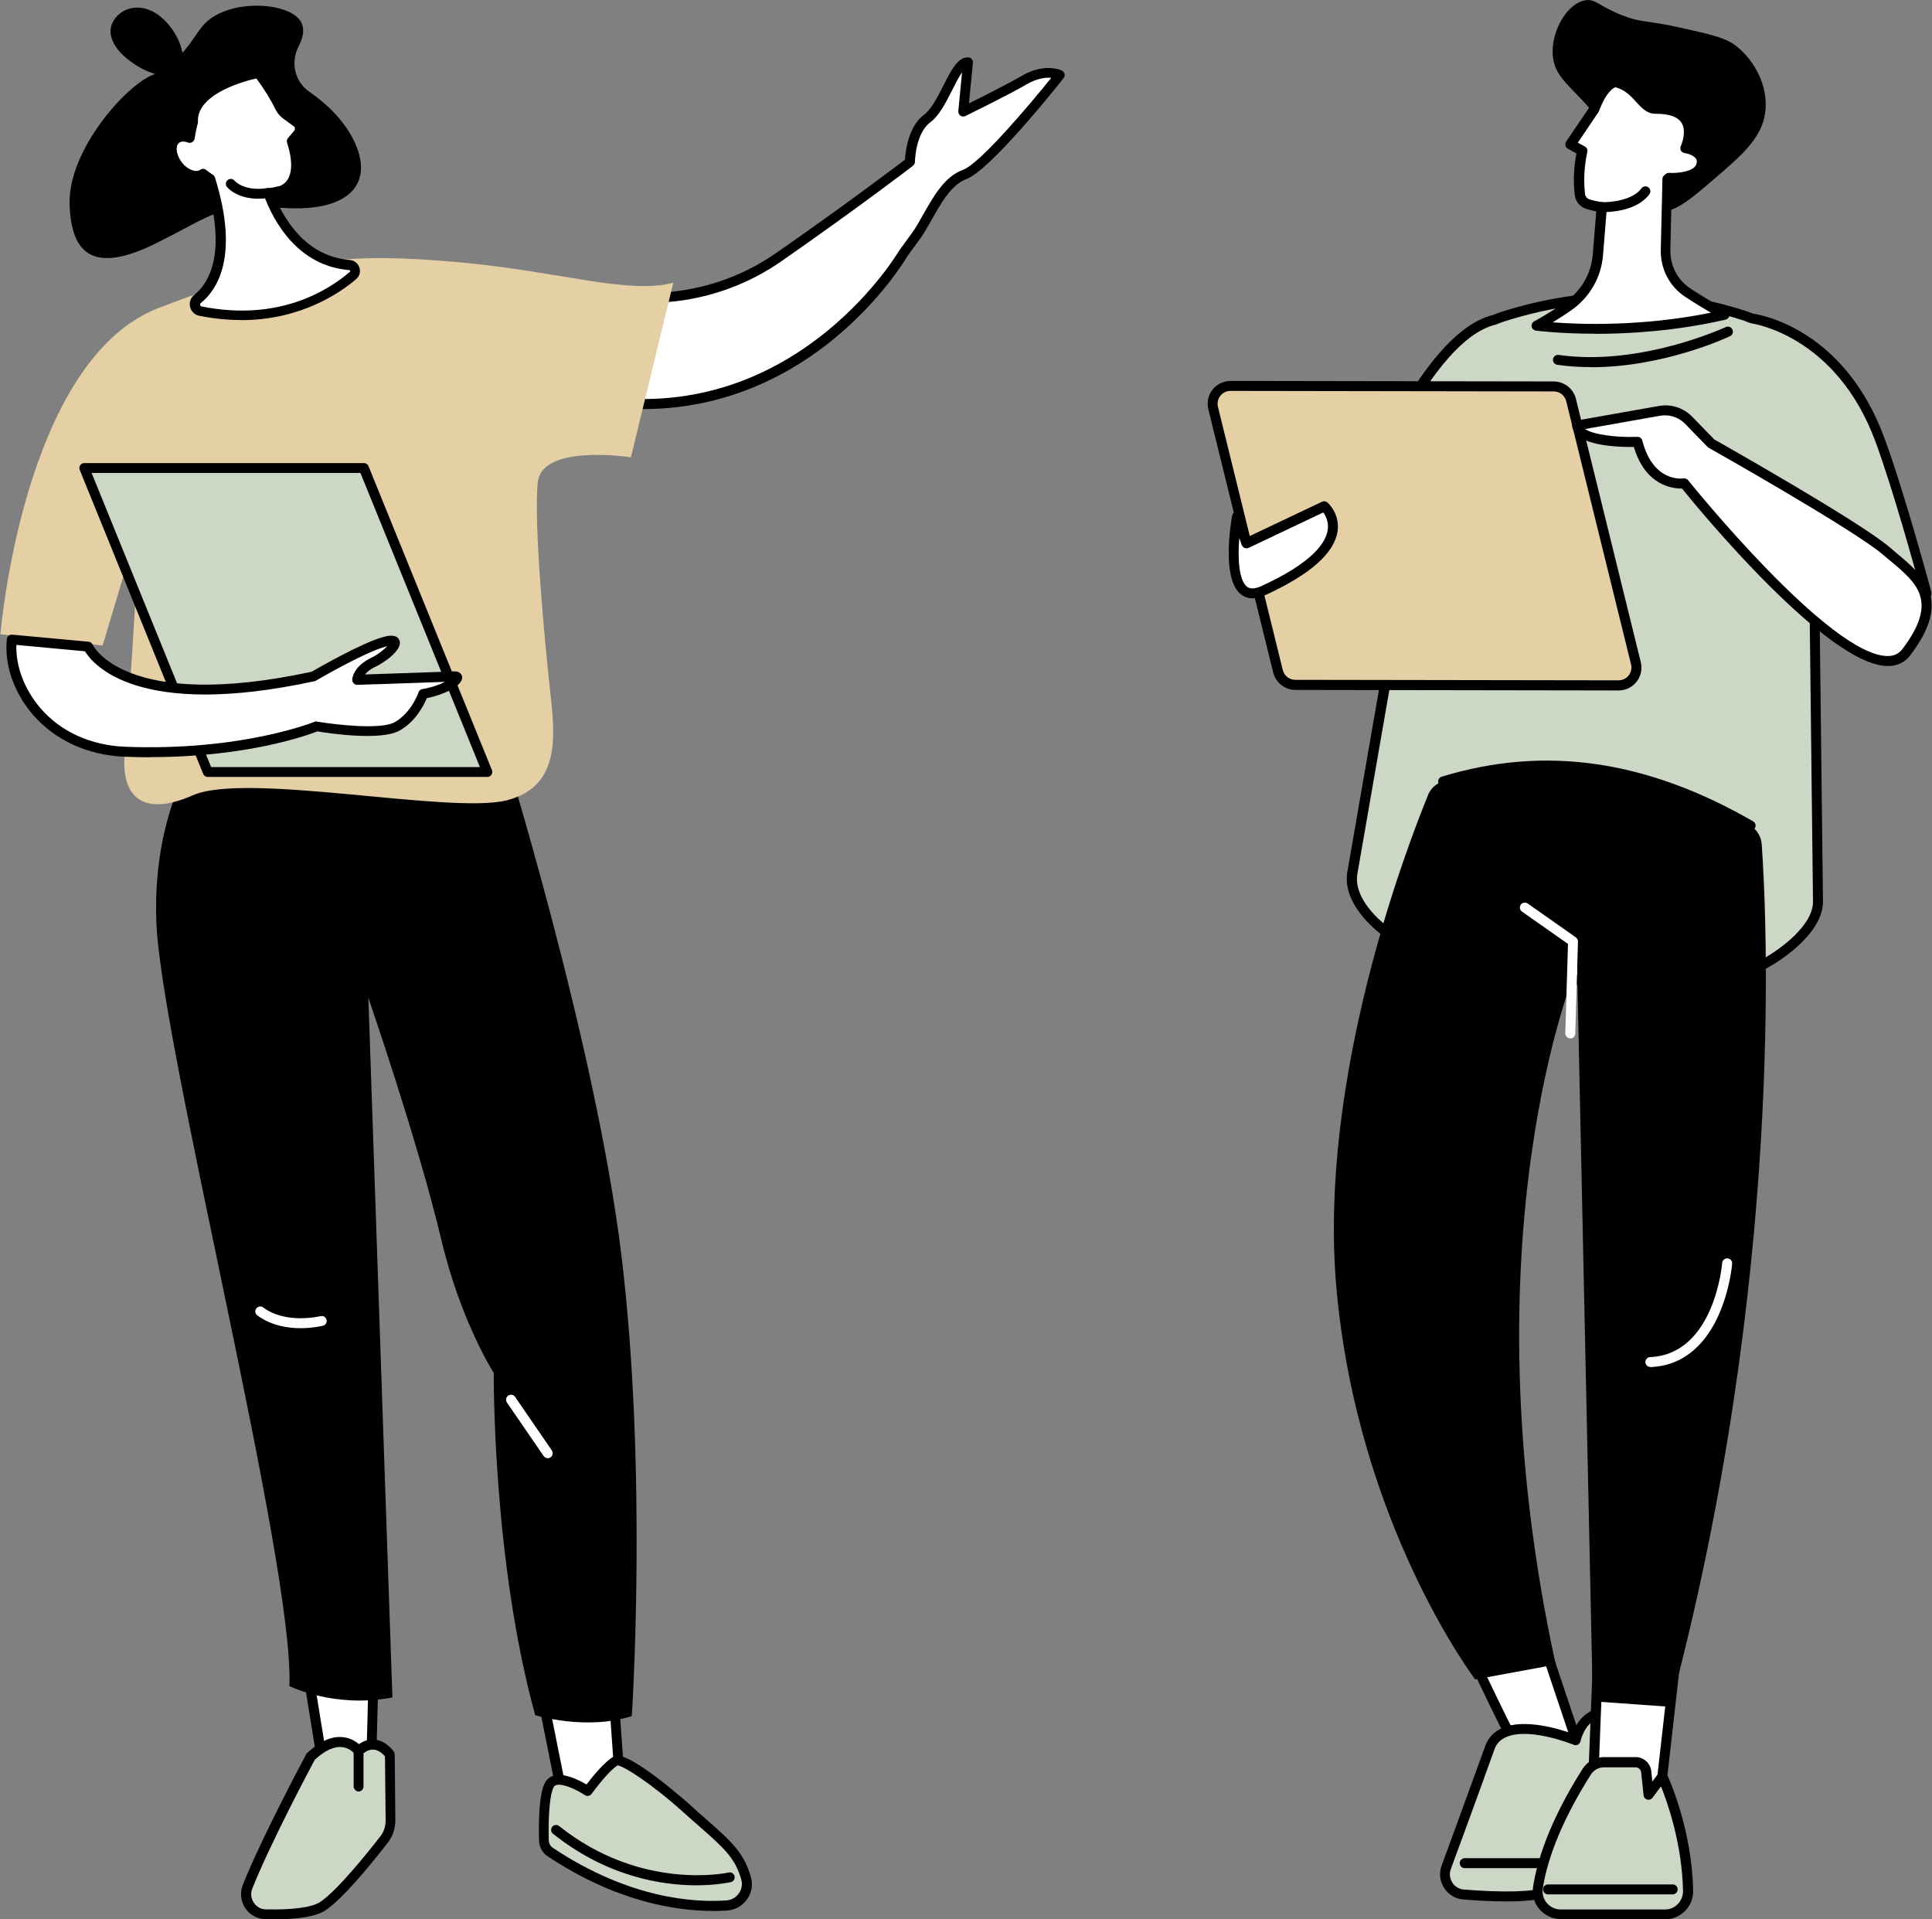 <?xml version="1.0" encoding="UTF-8"?>
<svg id="Layer_1" data-name="Layer 1" xmlns="http://www.w3.org/2000/svg" viewBox="0 0 151 150">
  <rect x="0" y="0" width="151" height="150" fill="#808080" stroke="none"/>
  <defs>
    <style>
      .cls-1 {
        fill: #cdd7c5;
      }

      .cls-2 {
        fill: #fff;
      }

      .cls-3 {
        fill: #e5cfa5;
      }
    </style>
  </defs>
  <g>
    <g>
      <g>
        <polygon class="cls-2" points="29.21 130.59 28.96 140 25.64 140.36 23.99 130.24 29.21 130.59"/>
        <path d="M25.63,140.74s.03,0,.04,0l3.32-.36c.19-.02.34-.18.35-.37l.25-9.4c0-.21-.15-.38-.36-.4l-5.22-.36c-.12,0-.23.04-.31.13-.08.09-.11.21-.1.32l1.64,10.12c.03.19.19.32.38.32ZM28.58,139.65l-2.62.28-1.51-9.27,4.36.3-.23,8.69Z"/>
      </g>
      <g>
        <polygon class="cls-2" points="48.05 133.68 48.58 141.17 44.19 141.53 42.63 133.68 48.05 133.68"/>
        <path d="M44.19,141.92s.02,0,.03,0l4.39-.36c.21-.02.37-.2.35-.41l-.53-7.49c-.01-.2-.18-.36-.39-.36h-5.43c-.12,0-.23.05-.3.14-.07.09-.1.21-.08.32l1.57,7.85c.04.18.2.31.38.31ZM48.17,140.82l-3.66.3-1.41-7.05h4.59l.48,6.75Z"/>
      </g>
      <g>
        <path class="cls-1" d="M43.02,144.75c-.3-.2-.49-.54-.5-.91-.03-1.1-.03-3.44.41-4.32.59-1.17,3.01.46,3.01.46,0,0,1.42-1.97,2.25-2.38.43-.21,2.95,1.46,5.49,3.75,2.78,2.5,4.04,3.3,4.64,5.46.28,1.01-.46,2.03-1.51,2.11-2.56.18-7.71-.12-13.79-4.17Z"/>
        <path d="M55.69,149.35c.43,0,.81-.02,1.15-.04.62-.04,1.19-.37,1.55-.88.36-.5.47-1.13.3-1.72-.54-1.93-1.54-2.81-3.55-4.58-.37-.32-.77-.67-1.2-1.07-.05-.04-4.84-4.34-5.92-3.81-.72.36-1.73,1.62-2.18,2.21-.56-.33-1.72-.92-2.53-.7-.33.09-.58.29-.73.59-.45.89-.49,2.94-.45,4.5.01.49.26.95.67,1.22,5.37,3.57,10.05,4.27,12.88,4.27ZM48.32,137.98c.45.07,2.51,1.33,5.1,3.66.44.4.84.75,1.21,1.07,1.95,1.71,2.84,2.5,3.31,4.2.1.36.03.75-.19,1.06-.23.32-.58.53-.98.55-2.49.18-7.56-.12-13.55-4.1-.2-.13-.32-.35-.33-.6-.05-2.03.09-3.57.37-4.13.05-.1.12-.16.23-.19.54-.14,1.65.41,2.22.79.17.12.41.07.53-.1.37-.51,1.44-1.89,2.06-2.24Z"/>
      </g>
      <path d="M54.42,147.34c1.58,0,2.59-.23,2.7-.25.21-.05.34-.26.29-.46-.05-.21-.26-.34-.46-.29-.07.02-6.82,1.5-13.25-3.63-.17-.13-.41-.11-.54.06-.13.17-.11.41.06.54,4.24,3.38,8.54,4.03,11.21,4.03Z"/>
      <g>
        <path class="cls-1" d="M30.52,142.28l-.05-5.15s-1.03-1.56-2.45-.29c0,0-1.31-1.83-3.74.45,0,0-3.42,6.37-4.93,10.16-.4,1.01.32,2.13,1.41,2.15,1.57.04,3.6-.05,4.48-.65,1.38-.93,3.74-3.88,4.77-5.2.33-.42.5-.94.5-1.47Z"/>
        <path d="M21.39,150c2,0,3.37-.24,4.07-.72,1.39-.94,3.64-3.71,4.86-5.29.38-.49.58-1.1.58-1.72l-.05-5.15c0-.07-.02-.15-.06-.21-.02-.03-.56-.84-1.45-.95-.44-.06-.87.06-1.29.35-.25-.22-.67-.49-1.26-.55-.88-.09-1.81.33-2.78,1.24-.03.03-.06.06-.08.1-.03.06-3.45,6.43-4.95,10.2-.24.6-.17,1.27.18,1.81.36.54.93.86,1.58.87.22,0,.43,0,.63,0ZM30.09,137.27l.05,5.02c0,.44-.14.88-.42,1.23-.96,1.24-3.34,4.21-4.69,5.12-.63.42-2.14.63-4.25.58-.39,0-.73-.2-.95-.53-.22-.33-.26-.73-.11-1.1,1.41-3.54,4.54-9.43,4.88-10.06.78-.72,1.5-1.06,2.13-.99.64.06.98.52.98.53.06.09.16.15.27.16.11.01.22-.02.3-.1.33-.3.66-.43.97-.39.4.05.71.37.84.53ZM30.52,142.28h0,0Z"/>
      </g>
      <rect x="27.64" y="136.46" width=".77" height="3.55" rx=".39" ry=".39"/>
      <path d="M49.38,134.11s1.25-18.9-.8-35.91c-2.05-17-9.7-41.28-9.7-41.28,0,0-8.22-.37-14.21.43-5.99.8-8.35-.02-8.35-.02,0,0-4.47,5.12-4.1,14.73.36,9.62,10.79,50.19,10.4,59.71,0,0,3.51,1.76,8.05.89l-1.88-54.68s3.89,11.26,5.72,18.97c1.49,6.29,4.08,10.35,4.08,10.35,0,0-.11,14.61,3.24,26.74,0,0,3.96,1.24,7.56.07Z"/>
      <path class="cls-2" d="M42.81,113.96c.08,0,.15-.02.22-.07.18-.12.22-.36.1-.54l-2.87-4.18c-.12-.18-.36-.22-.54-.1-.18.12-.22.36-.1.54l2.87,4.18c.08.11.2.17.32.17Z"/>
      <path class="cls-2" d="M23.5,103.8c.96,0,1.68-.18,1.74-.19.21-.05.33-.26.28-.47-.05-.21-.26-.33-.47-.28-.03,0-2.68.66-4.48-.68-.17-.13-.41-.09-.54.08-.13.17-.09.41.08.54,1.08.8,2.38,1,3.4,1Z"/>
    </g>
    <g>
      <g>
        <path class="cls-2" d="M48.28,23.08s6.39,1.34,12.64-3.02c6.25-4.36,10.21-7.4,10.21-7.4,0,0,.01-2.4,1.35-3.4,1.34-1,2.13-4.42,3.18-4.4l-.38,3.87s3.18-1.54,4.8-2.48c1.63-.94,2.74-.38,2.74-.38,0,0-5.63,7.11-7.44,7.77-1.81.66-2.77,3.39-3.78,4.78l-1.01,1.39s-7.48,12.94-22.32,11.69v-8.42Z"/>
        <path d="M50.26,31.97c6.78,0,11.84-2.94,14.99-5.55,3.63-3,5.5-6.11,5.67-6.4l1-1.37c.3-.42.59-.93.9-1.48.72-1.29,1.54-2.74,2.7-3.17,1.86-.68,7.03-7.16,7.61-7.9.07-.09.1-.21.07-.32-.03-.11-.1-.21-.2-.26-.05-.03-1.32-.64-3.11.39-1.16.67-3.15,1.67-4.16,2.17l.31-3.18c.01-.11-.02-.21-.1-.29-.07-.08-.17-.13-.28-.13-.8-.02-1.32,1.01-1.93,2.21-.44.87-.94,1.85-1.5,2.27-1.26.94-1.46,2.89-1.5,3.52-.77.58-4.53,3.44-10.05,7.28-6.05,4.22-12.28,2.97-12.34,2.96-.11-.02-.23,0-.32.08-.09.07-.14.18-.14.3v8.42c0,.2.15.37.35.39.68.06,1.35.08,2.01.08ZM82.15,6.1c-1.78,2.21-5.59,6.71-6.9,7.18-1.43.52-2.32,2.11-3.11,3.51-.3.53-.57,1.02-.85,1.4l-1.01,1.39s-.02.02-.02.03c-.07.13-7.42,12.5-21.59,11.52v-7.6c1.61.23,7.06.62,12.47-3.16,6.19-4.32,10.18-7.38,10.22-7.42.09-.07.15-.19.15-.3,0-.02.03-2.22,1.2-3.09.7-.52,1.22-1.55,1.72-2.54.22-.43.5-.99.76-1.37l-.29,3.03c-.01.14.05.28.16.36.11.08.26.09.39.03.03-.02,3.21-1.56,4.83-2.5.8-.46,1.45-.52,1.87-.49Z"/>
      </g>
      <path class="cls-3" d="M52.62,22.11l-3.31,13.63s-6.92-1.08-7.27,1.92c-.36,3,.55,12.63.93,16.09.38,3.46,1,7.7-3.38,8.8-4.38,1.1-20.33-2.24-24.51-.4-4.18,1.84-5.66-.15-5.32-3.4.35-3.24,1.19-18.08,1.19-18.08l-2.93,9.78L.03,49.57s1.76-21.41,12.36-25.5c10.6-4.09,15.26-4.28,23.18-3.6,7.92.67,13.43,2.57,17.05,1.63Z"/>
      <g>
        <path d="M23.34,3.62c-.64,1.23-.32,2.74.81,3.53,1.25.87,2.67,2.14,3.48,3.78,1.69,3.4-.32,5.66-5.48,5.32-5.16-.34-5.32.47-9.99,2.78-4.67,2.31-6.63,1.03-6.72-3.14-.09-4.17,4.42-9.27,6.56-10.06.19-.07.53-.28.98-.59,1.8-1.26,2.22-2.57,3.02-3.39,1.98-2.04,6.87-1.69,7.58-.03.2.46.15,1.06-.24,1.79Z"/>
        <path d="M12.6,1.35c1.37,1.14,2.15,3.26,1.41,4.15-.74.89-2.72.22-4.09-.92-1.37-1.14-1.61-2.31-.87-3.21.74-.89,2.18-1.16,3.55-.03Z"/>
        <g>
          <path class="cls-2" d="M13.75,10.84c.28-.22.67-.23,1.07-.08.11-.67.25-1.23.25-1.23-.13-2.82,4.95-3.8,4.95-3.8h.2c.73.96,1.26,1.84,1.66,2.65.11.22.26.41.46.55l.85.62c.29.21.34.63.11.9l-.49.58c1.13,3.53-.96,3.9-.96,3.9-.3.08-.6.13-.88.16.7,1.88,2.48,5.3,6.35,5.63.41.03.59.54.27.81-1.63,1.4-5.67,4.05-11.92,2.8-.45-.09-.59-.66-.23-.95,1.24-1,2.82-3.49.97-9.39-.21-.14-.4-.27-.56-.4-.51.37-1.38.09-1.96-.64-.59-.75-.66-1.68-.15-2.08Z"/>
          <path d="M18.83,25.02c4.68,0,7.76-2.14,9.01-3.21.26-.23.36-.57.25-.9-.11-.33-.4-.56-.75-.59-3.35-.28-5.06-3.03-5.85-4.93.15-.03.29-.06.43-.09.13-.03.79-.2,1.23-.92.47-.78.49-1.87.08-3.27l.35-.42c.18-.21.26-.49.23-.77-.03-.28-.18-.53-.41-.69l-.85-.62c-.14-.1-.26-.24-.34-.41-.43-.88-1-1.79-1.7-2.71-.07-.1-.19-.15-.31-.15h-.2s-.05,0-.07,0c-.22.04-5.35,1.07-5.27,4.14-.03.12-.1.42-.17.8-.38-.05-.73.04-1,.25h0c-.34.27-.52.73-.48,1.24.03.47.24.96.57,1.38.62.79,1.54,1.12,2.22.86.09.06.18.13.27.19,1.74,5.67.2,7.97-.89,8.85-.29.23-.41.59-.32.95.09.35.36.61.72.68,1.15.23,2.24.33,3.24.33ZM20.03,6.12c.61.83,1.12,1.64,1.5,2.43.14.28.34.52.58.7l.85.62c.07.05.09.12.09.16,0,.04,0,.11-.05.18l-.49.58c-.09.1-.11.24-.07.37.4,1.25.42,2.23.06,2.84-.29.47-.71.56-.72.56,0,0-.02,0-.03,0-.26.07-.53.12-.83.15-.12.01-.22.08-.28.18-.06.1-.07.22-.03.34.76,2.05,2.63,5.54,6.68,5.88.05,0,.07.03.08.06.01.04-.01.06-.02.07-1.77,1.52-5.63,3.9-11.59,2.71-.08-.02-.11-.08-.12-.11,0-.03-.02-.1.06-.16,1.24-1,3.04-3.61,1.1-9.81-.03-.09-.08-.16-.16-.21-.19-.12-.37-.26-.53-.38-.14-.11-.32-.11-.46-.01-.3.22-.95.04-1.43-.57-.23-.3-.38-.65-.41-.96-.01-.15,0-.43.19-.58.15-.12.41-.13.69-.02.11.04.23.03.33-.03.1-.06.17-.16.19-.27.1-.65.24-1.19.25-1.2,0-.04.01-.08.01-.12-.11-2.29,4-3.27,4.58-3.39Z"/>
        </g>
        <path d="M20.19,15.53c.26,0,.53-.02.83-.07.21-.03.36-.23.32-.44-.03-.21-.23-.36-.44-.32-1.83.28-2.55-.56-2.56-.57-.13-.17-.38-.2-.54-.06-.17.13-.2.38-.06.54.03.04.75.92,2.45.92Z"/>
      </g>
    </g>
    <g>
      <g>
        <polygon class="cls-1" points="16.24 60.33 38.09 60.33 28.44 36.57 6.59 36.57 16.24 60.33"/>
        <path d="M16.24,60.72h21.85c.13,0,.25-.06.32-.17.07-.11.09-.24.04-.36l-9.65-23.76c-.06-.15-.2-.24-.36-.24H6.59c-.13,0-.25.06-.32.17-.07.11-.09.24-.04.36l9.65,23.76c.06.15.2.24.36.24ZM37.51,59.95h-21.01l-9.34-22.99h21.01l9.34,22.99Z"/>
      </g>
      <g>
        <path class="cls-2" d="M24.49,52.85s3.81-2.23,5.54-2.7c1.73-.47.42.99-.83,1.58-1.24.6-1.28,1.38-1.28,1.38,0,0,6.81-.22,7.57-.26.76-.04-.38,1.02-2.42,1.36,0,0-.57,1.72-2.04,2.54-1.47.82-6.27,0-6.27,0,0,0-5.65,2.36-15.01,1.99-6.19-.25-9.23-5.23-8.83-8.77l5.96.55s2.48,5.6,17.61,2.33Z"/>
        <path d="M11.77,59.17c7.56,0,12.26-1.71,13.03-2.01.85.14,4.95.76,6.42-.06,1.28-.71,1.92-2.02,2.14-2.54,1.4-.28,2.83-.99,2.76-1.65,0-.05-.07-.47-.64-.44-.62.03-5.25.18-6.95.24.15-.19.41-.42.85-.62.59-.28,2.12-1.29,1.84-2.04-.21-.56-1.02-.34-1.29-.26-1.67.46-5.09,2.43-5.58,2.71-14.6,3.14-17.09-2.07-17.11-2.12-.06-.13-.18-.22-.32-.23l-5.96-.55c-.21-.02-.4.13-.42.34-.22,1.96.53,4.17,2.02,5.9,1.73,2.01,4.28,3.18,7.18,3.3.7.03,1.38.04,2.04.04ZM24.76,56.37c-.05,0-.1.01-.15.03-.06.02-5.69,2.32-14.84,1.96-2.68-.11-5.04-1.18-6.62-3.03-1.25-1.46-1.93-3.28-1.87-4.93l5.36.5c.63,1.04,4.16,5.32,17.93,2.34.04,0,.08-.02.11-.04.04-.02,3.78-2.21,5.44-2.66.05-.01.1-.03.15-.04-.26.27-.72.65-1.24.9-1.41.68-1.5,1.61-1.5,1.71,0,.11.03.21.11.29.08.08.18.12.29.12.23,0,4.93-.16,6.85-.23-.41.21-1.01.44-1.77.56-.14.02-.26.12-.3.26,0,.02-.55,1.59-1.86,2.33-1.11.62-4.72.18-6.02-.04-.02,0-.04,0-.07,0Z"/>
      </g>
    </g>
  </g>
  <g>
    <path d="M129.39,16.48c1.29.32,2.55-.75,4.5-2.42,2.37-2.03,4.03-3.44,4.11-5.71.08-1.99-1.08-3.85-2.42-4.84-.77-.57-1.93-.83-4.26-1.35-2.66-.6-3.01-.36-4.55-.97-1.8-.7-2.08-1.32-2.9-1.16-1.34.25-2.54,2.22-2.52,4.06.04,2.44,2.2,2.8,4.65,6.77,2.04,3.32,1.86,5.23,3.39,5.61Z"/>
    <g>
      <g>
        <path class="cls-1" d="M105.69,68.34l4.4-25.32-4.2-2.41s5.15-14.26,10.92-15.63h0c.21-.09.43-.17.65-.24,7.91-2.52,14.54-1.5,18.88-.09.2.07.4.14.59.22,0,0,6.83.82,10.03,9.52,1.58,4.31,3.64,11.96,3.64,11.96l-8.77-.04.28,24.22c-.1,2.24-3.19,4.41-5.24,5.31-2.47,1.08-6.9.73-12.99.73-5.68,0-9.69-.95-12.35-1.96-2.54-.96-6.15-3.59-5.83-6.29Z"/>
        <path d="M130.31,77.03c2.92,0,5.14-.13,6.7-.82,2.14-.94,5.36-3.21,5.47-5.64l-.28-23.85,8.37.04c.12,0,.24-.06.31-.15.07-.1.1-.22.07-.34-.02-.08-2.08-7.72-3.65-11.99-3.12-8.51-9.57-9.66-10.29-9.77-.2-.08-.38-.15-.57-.21-4.25-1.39-11.01-2.5-19.12.08-.2.06-.4.14-.64.24-5.9,1.43-10.96,15.28-11.18,15.87-.06.18,0,.38.17.47l3.96,2.27-4.35,25.05s0,.01,0,.02c-.34,2.9,3.35,5.66,6.08,6.69,3.47,1.32,7.67,1.98,12.49,1.98,1.28,0,2.46.02,3.61.03,1.01.01,1.96.03,2.84.03ZM141.81,45.94c-.1,0-.2.04-.28.11-.07.07-.11.17-.11.28l.28,24.22c-.1,2.04-3.12,4.12-5.01,4.95-1.87.82-4.95.78-9.21.73-1.15-.01-2.34-.03-3.62-.03-4.72,0-8.83-.65-12.21-1.93-2.42-.92-5.86-3.41-5.58-5.87l4.4-25.31c.03-.16-.05-.32-.19-.4l-3.91-2.24c.78-2.06,5.46-13.82,10.49-15.07.03,0,.07-.01.1-.03.23-.1.43-.17.61-.23,7.91-2.52,14.5-1.44,18.64-.09.18.06.37.13.56.21.03.01.07.02.11.03.13.02,6.65.95,9.71,9.27,1.33,3.61,3.01,9.68,3.49,11.44l-8.26-.04h0Z"/>
      </g>
      <path d="M124.36,28.7c5.66,0,10.62-2.31,10.86-2.43.19-.09.28-.32.18-.52-.09-.19-.32-.28-.52-.19-.07.03-6.63,3.09-13.06,2.18-.21-.03-.41.12-.44.33-.03.21.12.41.33.44.89.13,1.78.18,2.64.18Z"/>
      <g>
        <path class="cls-3" d="M126.51,53.57l-25.27-.04c-.64,0-1.2-.44-1.35-1.06l-5.07-20.58c-.22-.88.45-1.73,1.36-1.73l25.27.04c.64,0,1.2.44,1.35,1.06l5.07,20.58c.22.88-.45,1.73-1.36,1.73Z"/>
        <path d="M126.51,53.96c.55,0,1.06-.25,1.4-.68.34-.43.46-.99.33-1.53l-5.07-20.58c-.2-.8-.91-1.35-1.73-1.36l-25.27-.04h0c-.55,0-1.06.25-1.4.68-.34.43-.46.99-.33,1.53l5.07,20.58c.2.8.91,1.35,1.73,1.36l25.27.04h0ZM96.17,30.55h0l25.27.04c.46,0,.86.32.97.76l5.07,20.58c.07.3,0,.62-.19.86-.19.24-.48.38-.79.38h0l-25.27-.04c-.46,0-.86-.32-.97-.76l-5.07-20.58c-.07-.3,0-.62.19-.86.19-.24.48-.38.79-.38Z"/>
      </g>
      <g>
        <path class="cls-2" d="M96.68,40.39l.74,2.06,6.08-2.88s3.34,2.9-4.77,6.59c-3.38,1.54-2.05-5.77-2.05-5.77Z"/>
        <path d="M97.88,46.76c.31,0,.64-.08,1.01-.25,3.5-1.6,5.4-3.28,5.65-4.99.2-1.37-.75-2.21-.79-2.25-.12-.1-.28-.12-.42-.06l-5.69,2.7-.59-1.66c-.06-.17-.22-.27-.4-.26-.18.01-.32.14-.35.32-.09.5-.85,4.94.69,6.14.26.2.56.31.9.31ZM103.41,40.04c.19.24.46.73.36,1.38-.15.99-1.17,2.55-5.2,4.39-.73.33-1.02.11-1.11.04-.64-.5-.73-2.23-.6-3.8l.19.54c.04.1.12.19.22.23.1.04.22.04.31,0l5.82-2.76Z"/>
      </g>
      <g>
        <path class="cls-2" d="M133.73,34.65s11.35,6.4,13.69,8.4c2.34,2.01,4.88,3.53,1.57,7.9-3.31,4.37-17.37-13.19-17.37-13.19,0,0-2.71.44-3.64-3.24,0,0-4.57.16-4.73-1.28l6.44-1.14c.83-.15,1.69.13,2.28.73l1.76,1.81Z"/>
        <path d="M147.54,52.05s.02,0,.04,0c.73,0,1.31-.3,1.73-.85,3.28-4.33,1.06-6.18-1.09-7.98-.18-.15-.36-.3-.54-.46-2.29-1.96-12.79-7.9-13.7-8.42l-1.72-1.77c-.68-.7-1.66-1.02-2.62-.84l-6.44,1.14c-.2.04-.34.22-.32.43.18,1.55,3.58,1.65,4.82,1.63.9,3.04,3.04,3.26,3.76,3.25,1.31,1.62,11.39,13.87,16.09,13.87ZM130.14,32.46c.58,0,1.14.23,1.55.65l1.76,1.81s.06.05.09.07c.11.06,11.34,6.4,13.63,8.36.18.16.37.31.55.46,2.12,1.77,3.8,3.17.97,6.91-.27.36-.64.54-1.12.55,0,0-.02,0-.03,0-4.55,0-15.49-13.6-15.6-13.74-.09-.11-.23-.16-.37-.14-.09.01-2.37.32-3.21-2.96-.05-.18-.21-.3-.39-.29-1.66.06-3.44-.17-4.09-.61l5.88-1.04c.13-.02.25-.03.38-.03ZM133.73,34.65h0,0Z"/>
      </g>
    </g>
    <g>
      <g>
        <g>
          <path class="cls-2" d="M120.25,127.23l3.76,11.23s-4.1-.35-4.49-.27c-.39.08-5.19-10.24-5.19-10.24l5.92-.72Z"/>
          <path d="M124.01,138.85c.12,0,.23-.05.31-.15.08-.1.1-.24.06-.36l-3.76-11.23c-.06-.17-.23-.28-.41-.26l-5.92.72c-.12.01-.23.09-.29.2-.06.11-.07.24-.01.35.01.03,1.21,2.61,2.45,5.16,2.63,5.41,2.78,5.38,3.16,5.3.26-.04,2.44.11,4.38.28.01,0,.02,0,.03,0ZM119.98,127.66l3.48,10.37c-1.23-.1-3.11-.24-3.8-.23-.6-.81-3.1-6-4.75-9.52l5.07-.61ZM119.46,137.81s-.01,0-.02,0c0,0,.01,0,.02,0Z"/>
        </g>
        <g>
          <path class="cls-1" d="M123.15,136s-5.66-2.32-6.71.59c-1.33,3.7-3.41,9.36-3.41,9.36-.35.98.32,2.03,1.37,2.12,2.07.17,5.15.3,6.59-.2,2.27-.8,6.03-7.98,6.03-7.98l-1.16-6.11s-2.05-.29-2.71,2.23Z"/>
          <path d="M117.73,148.6c1.34,0,2.59-.1,3.39-.38,2.35-.82,5.86-7.42,6.25-8.16.04-.08.05-.17.04-.25l-1.16-6.11c-.03-.16-.16-.29-.33-.31-.02,0-2.17-.27-3.02,2.1-1.02-.37-3.77-1.21-5.5-.44-.64.29-1.09.76-1.32,1.41-1.32,3.66-3.39,9.3-3.41,9.35-.21.59-.14,1.22.2,1.74.34.52.88.85,1.5.9,1.04.08,2.23.15,3.36.15ZM126.61,139.82c-1.08,2.04-4.05,7.07-5.76,7.67-1.05.37-3.33.43-6.43.18-.38-.03-.71-.23-.91-.54-.2-.32-.25-.7-.12-1.05.02-.05,2.1-5.69,3.41-9.36.16-.45.46-.76.91-.96,1.81-.81,5.25.58,5.29.6.1.04.22.04.32-.01.1-.05.17-.14.2-.25.43-1.66,1.51-1.92,2.01-1.95l1.08,5.67Z"/>
        </g>
        <path d="M114.48,146h5.81c.21,0,.39-.17.39-.39s-.17-.39-.39-.39h-5.81c-.21,0-.39.17-.39.39s.17.39.39.39Z"/>
      </g>
      <g>
        <polygon class="cls-2" points="130.92 129.99 129.64 141.29 124.5 139.88 124.89 129.7 130.92 129.99"/>
        <path d="M129.64,141.68c.08,0,.15-.02.22-.07.09-.06.16-.17.17-.28l1.28-11.3c.01-.11-.02-.21-.09-.3-.07-.08-.17-.13-.28-.14l-6.03-.29c-.1,0-.2.03-.28.1-.08.07-.12.17-.13.27l-.4,10.18c0,.18.11.34.29.39l5.14,1.41s.07.01.1.01ZM130.49,130.36l-1.18,10.43-4.41-1.21.37-9.48,5.22.25Z"/>
      </g>
      <g>
        <path class="cls-1" d="M130.13,149.61h-8.14c-1.1,0-1.95-.98-1.79-2.07.27-1.84,1.16-4.89,3.81-9.08.29-.46.8-.74,1.34-.74h2.48c.43,0,.78.32.83.75l.19,1.79,1.08-1.42s1.92,4.05,2.01,8.94c.02,1.01-.8,1.84-1.81,1.84Z"/>
        <path d="M121.99,150h8.14c.59,0,1.15-.23,1.57-.66.42-.42.64-.98.63-1.58-.09-4.91-1.97-8.93-2.05-9.1-.06-.12-.18-.21-.31-.22-.13-.01-.27.04-.35.15l-.48.64-.08-.81c-.07-.62-.59-1.1-1.22-1.1h-2.48c-.68,0-1.3.34-1.67.92-2.7,4.26-3.59,7.37-3.87,9.23-.09.63.09,1.27.51,1.75.42.48,1.02.76,1.66.76ZM129.82,139.61c.52,1.29,1.65,4.51,1.72,8.18,0,.38-.14.74-.41,1.02-.27.27-.63.42-1.01.42h-8.14c-.41,0-.8-.18-1.07-.49-.27-.31-.39-.72-.33-1.13.26-1.78,1.13-4.78,3.76-8.93.22-.34.6-.56,1.01-.56h2.48c.23,0,.42.17.44.4l.19,1.79c.02.16.13.29.28.33.15.04.32-.01.41-.14l.67-.89Z"/>
      </g>
      <path d="M120.99,148.05h9.74c.21,0,.39-.17.39-.39s-.17-.39-.39-.39h-9.74c-.21,0-.39.17-.39.39s.17.39.39.39Z"/>
      <path d="M111.6,62.15c.21-.52.64-.92,1.18-1.09,2.98-.93,13.35-3.39,24.04,3.46.5.32.83.87.87,1.46.39,5.43,1.83,33.81-7.15,67.41l-6.05-.43-1.23-57.45s-8.96,21.06-1.67,54.58l-6.29,1.16s-9.2-12.1-10.85-30.6c-1.46-16.36,5.53-34.53,7.16-38.5Z"/>
      <path class="cls-2" d="M128.99,106.84s.01,0,.02,0c5.72-.25,6.37-8,6.37-8.08.02-.21-.14-.4-.36-.42-.21-.01-.4.14-.42.36,0,.07-.6,7.14-5.63,7.36-.21,0-.38.19-.37.4,0,.21.18.37.39.37Z"/>
      <path class="cls-2" d="M122.73,81.16c.21,0,.38-.17.39-.38l.21-7.19c0-.13-.06-.25-.16-.33l-3.77-2.65c-.18-.12-.42-.08-.54.09-.12.18-.08.42.09.54l3.6,2.53-.21,6.98c0,.21.16.39.38.4,0,0,0,0,.01,0Z"/>
    </g>
    <g>
      <g>
        <path class="cls-2" d="M131.9,22.87c-1.11-.74-1.76-2-1.73-3.33l.13-5.53s.08-.07.11-.1c0,0,2.22.15,2.54-.98.32-1.13-1.24-1.34-1.24-1.34,0,0,1.48-3.11-2.35-3.08-1.03,0-1.4-1.69-3.08-2.08,0,0-.83-.07-1.68,2.12l-1.85,2.74.92.51c-.23,1.04-.33,2.19-.19,3.41.04.35.28.65.62.75.28.09.65.19,1.09.24l-.3,3.7c-.13,1.62-.98,3.1-2.31,4.03-1.29.9-2.47,1.54-2.47,1.54,0,0,6.82.93,14.67-.86,0,0-1.52-.83-2.88-1.73Z"/>
        <path d="M124.67,26.09c2.7,0,6.34-.22,10.2-1.11.16-.04.28-.17.3-.33.02-.16-.06-.32-.2-.39-.02,0-1.52-.83-2.86-1.72-1-.66-1.58-1.78-1.56-3l.12-5.25c.7,0,2.31-.12,2.64-1.27.11-.38.06-.75-.13-1.05-.24-.37-.65-.57-.97-.68.16-.52.31-1.41-.16-2.13-.46-.72-1.37-1.07-2.71-1.06-.29,0-.54-.25-.92-.67-.47-.52-1.05-1.16-2.07-1.39-.02,0-.04,0-.05,0-.19-.02-1.16.02-2.06,2.32l-1.83,2.7c-.06.09-.08.2-.06.31.03.11.09.2.19.25l.67.37c-.21,1.1-.26,2.19-.13,3.25.06.5.4.92.88,1.08.26.08.53.15.8.2l-.27,3.34c-.12,1.51-.9,2.87-2.15,3.74-1.25.88-2.42,1.51-2.43,1.51-.15.08-.23.25-.2.41.03.17.16.29.33.32.03,0,1.83.24,4.61.24ZM133.71,24.44c-5.39,1.09-10.2.92-12.35.75.42-.26.93-.58,1.46-.95,1.43-1.01,2.34-2.58,2.47-4.32l.3-3.7c.02-.21-.13-.39-.34-.42-.35-.04-.69-.12-1.02-.22-.19-.06-.33-.23-.35-.43-.12-1.07-.06-2.17.18-3.28.04-.17-.04-.34-.19-.42l-.55-.3,1.61-2.39s.03-.05.04-.08c.61-1.59,1.17-1.83,1.29-1.86.74.19,1.18.67,1.61,1.14.42.46.85.93,1.5.93,1.06-.01,1.74.23,2.05.7.45.71-.05,1.81-.05,1.82-.05.11-.05.24,0,.35.06.11.17.18.29.2.17.02.7.16.89.44.05.07.1.19.04.41-.18.62-1.52.74-2.14.7-.11,0-.21.03-.29.11l-.11.1c-.08.07-.12.17-.12.28l-.13,5.53c-.03,1.48.68,2.85,1.9,3.66.71.47,1.46.92,2.02,1.25ZM126.25,6.82h0Z"/>
      </g>
      <g>
        <path class="cls-2" d="M125.2,16.19s2.43.09,3.39-1.24l-3.39,1.24Z"/>
        <path d="M125.3,16.58c.52,0,2.65-.08,3.61-1.4.13-.17.09-.42-.08-.54-.17-.13-.42-.09-.54.08-.69.95-2.45,1.1-3.07,1.08-.21,0-.39.16-.4.37,0,.21.16.39.37.4.01,0,.05,0,.11,0Z"/>
      </g>
    </g>
    <path d="M136.82,64.91c.13,0,.26-.07.34-.19.11-.19.04-.42-.14-.53-8.34-4.81-16.3-5.95-24.34-3.49-.21.06-.32.28-.26.49.06.21.28.32.49.26,7.83-2.4,15.59-1.28,23.73,3.42.06.04.13.05.19.05Z"/>
  </g>
</svg>